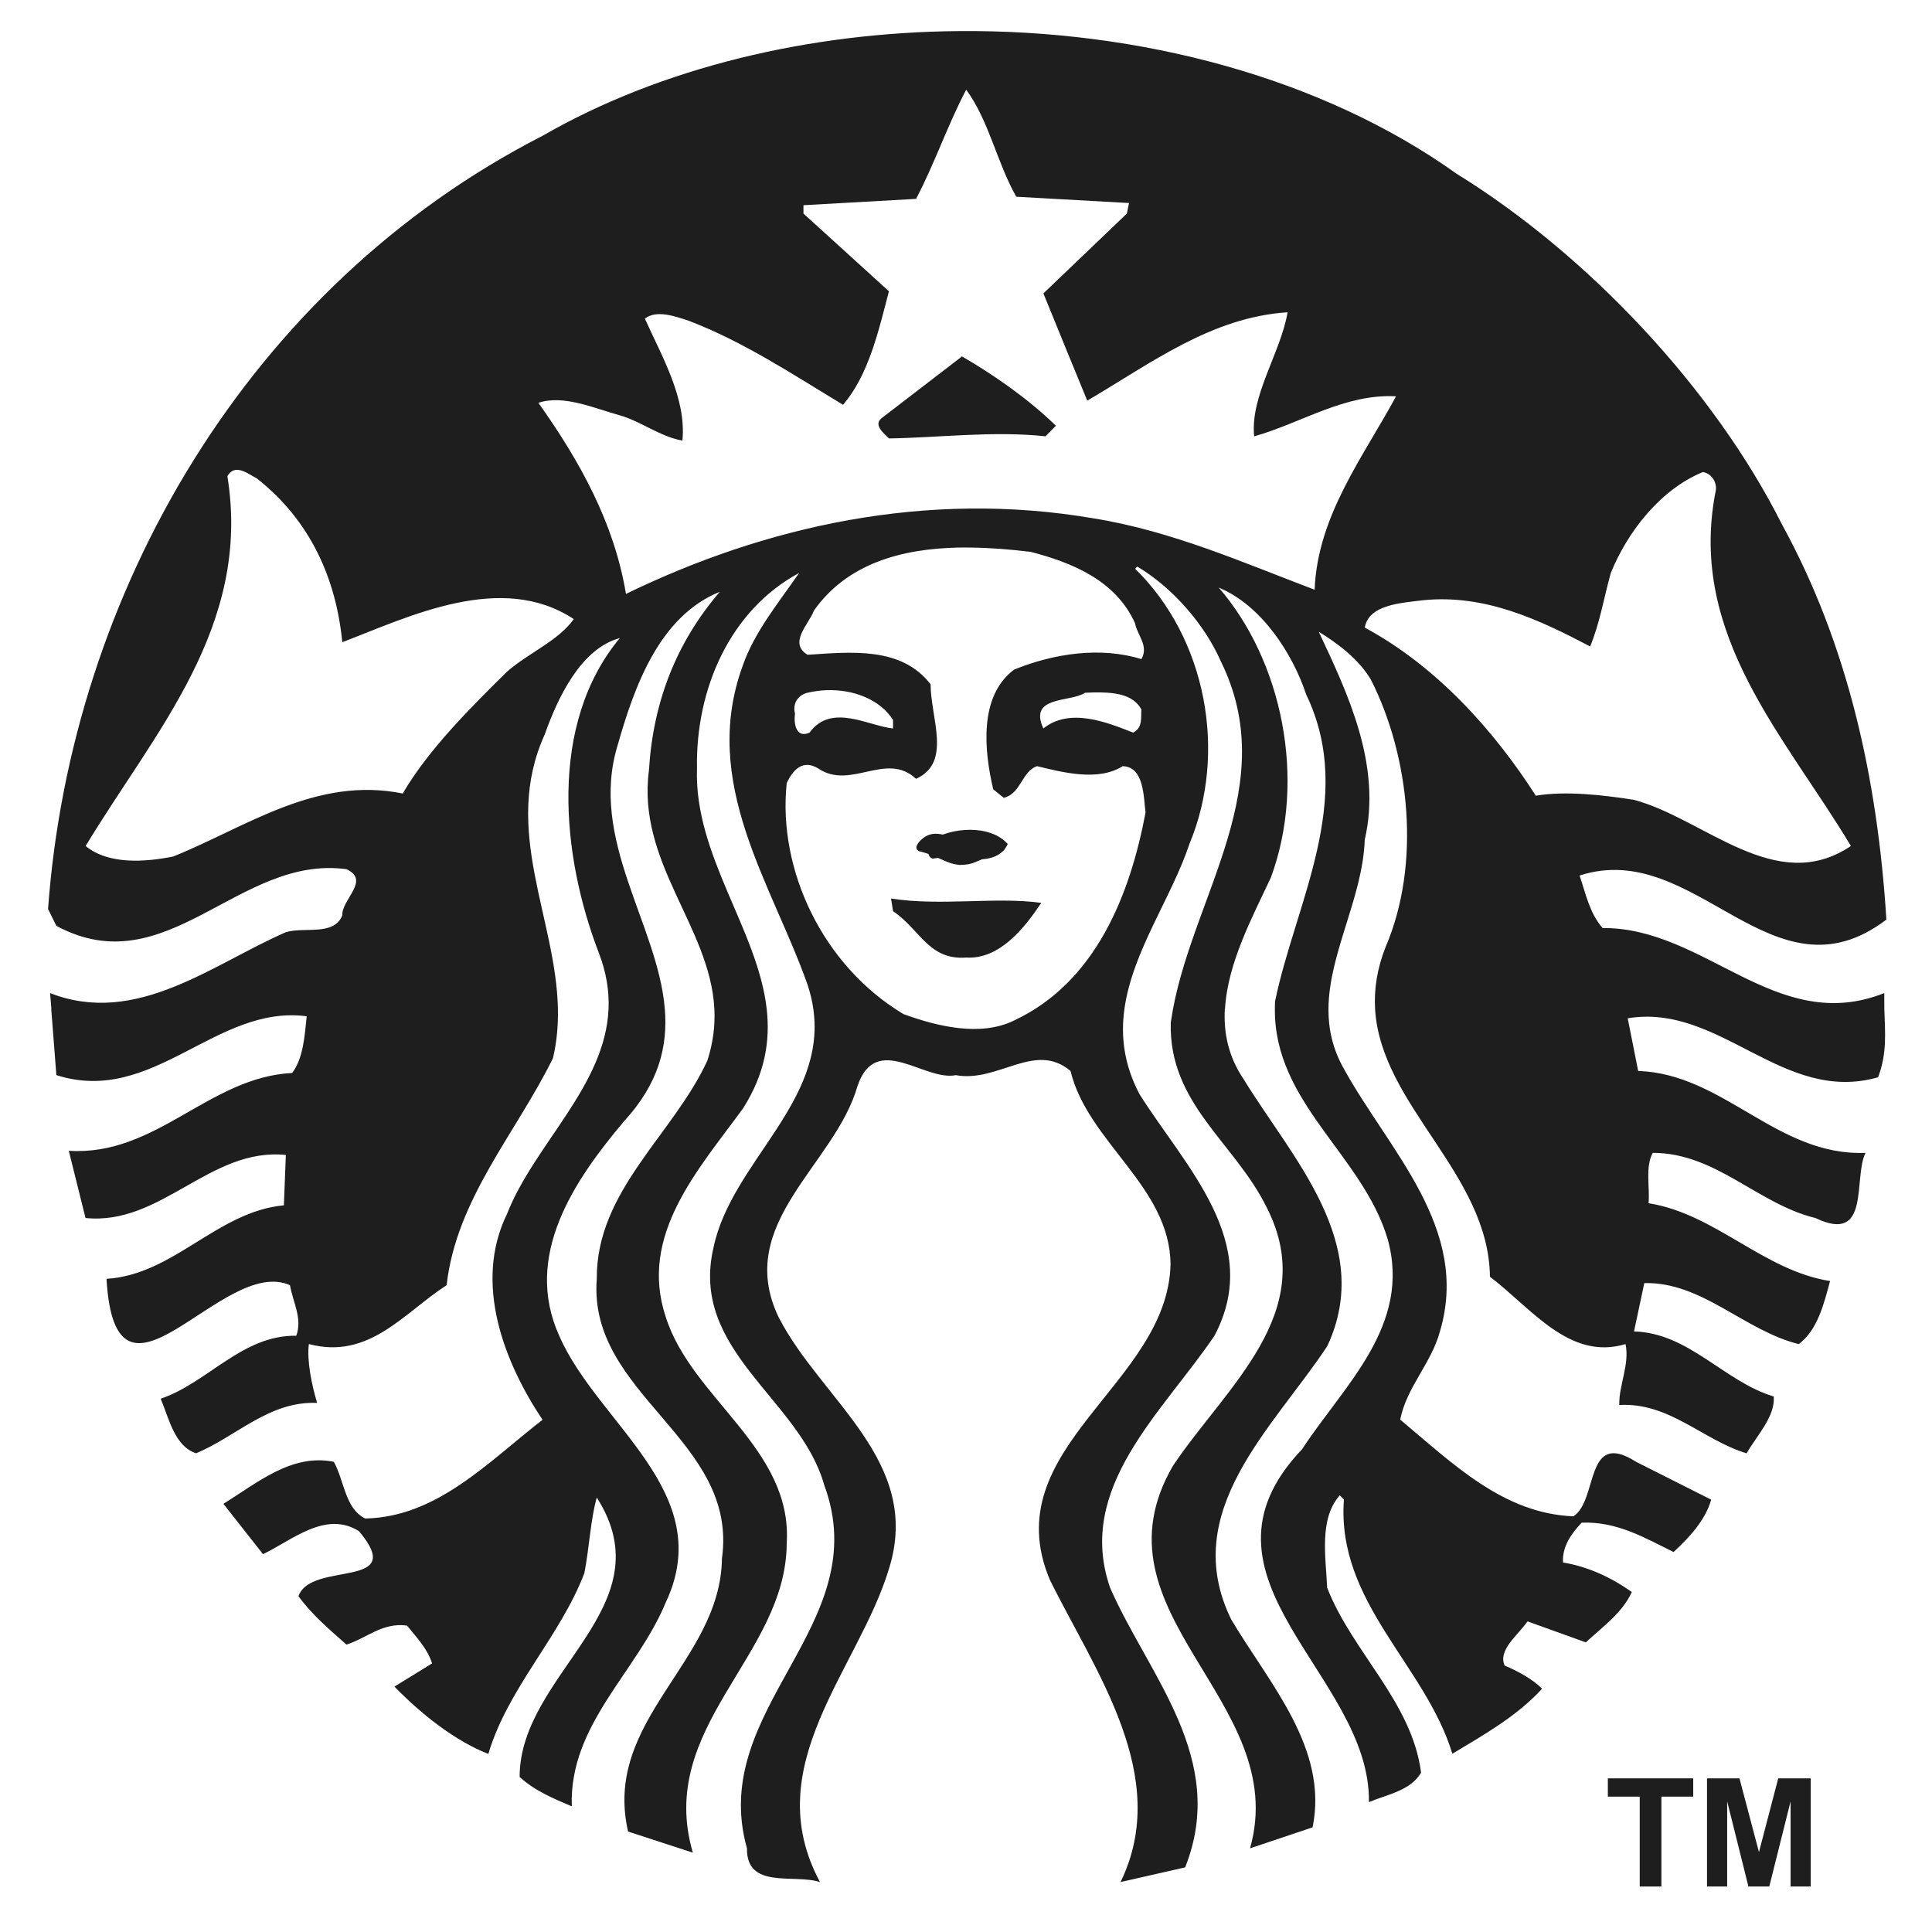 <svg width="46" height="46" viewBox="0 0 46 46" fill="none" xmlns="http://www.w3.org/2000/svg">
<path d="M22.905 8.486C23.684 8.938 24.511 9.52 25.14 10.137L24.893 10.388C23.651 10.255 22.343 10.421 21.166 10.439C21.034 10.306 20.77 10.105 21.016 9.937L22.905 8.486ZM44.865 24.022C44.882 24.587 44.935 25.072 44.716 25.649C42.447 26.299 40.956 23.88 38.755 24.245L39.004 25.499C41.041 25.566 42.313 27.533 44.417 27.449C44.118 28.05 44.55 29.634 43.226 29.001C41.851 28.668 40.857 27.449 39.351 27.449C39.169 27.785 39.284 28.25 39.252 28.648C40.841 28.899 41.984 30.251 43.573 30.501C43.424 31.051 43.276 31.667 42.828 32.002C41.536 31.685 40.526 30.516 39.15 30.55L38.905 31.701C40.213 31.735 41.058 32.9 42.233 33.25C42.265 33.736 41.834 34.17 41.586 34.603C40.542 34.288 39.747 33.385 38.555 33.452C38.538 32.999 38.805 32.486 38.704 32.002C37.365 32.403 36.467 31.15 35.475 30.399C35.446 27.939 32.876 26.326 32.74 24.022C32.714 23.563 32.783 23.073 32.991 22.546C33.836 20.578 33.571 18.024 32.644 16.189C32.362 15.707 31.864 15.326 31.399 15.042C32.079 16.493 32.908 18.209 32.494 19.993C32.446 21.371 31.639 22.694 31.63 24.022C31.627 24.496 31.727 24.969 31.997 25.448C33.075 27.401 35.013 29.25 34.284 31.701C34.083 32.453 33.487 33.035 33.338 33.801C34.598 34.852 35.789 36.036 37.462 36.103C38.057 35.72 37.726 34.021 38.952 34.804L40.742 35.706C40.611 36.188 40.21 36.621 39.847 36.953C39.168 36.62 38.506 36.221 37.659 36.254C37.409 36.52 37.194 36.82 37.214 37.202C37.809 37.301 38.356 37.554 38.853 37.905C38.623 38.406 38.172 38.72 37.758 39.104L36.37 38.604C36.138 38.938 35.657 39.289 35.826 39.656C36.139 39.791 36.486 39.974 36.717 40.208C36.104 40.874 35.328 41.304 34.58 41.756C33.937 39.638 31.816 38.152 31.998 35.702L31.899 35.603C31.401 36.167 31.567 37.07 31.599 37.802C32.196 39.337 33.619 40.522 33.835 42.205C33.586 42.638 33.024 42.725 32.593 42.908C32.643 39.874 28.073 37.573 31.004 34.503C31.981 33.001 33.619 31.566 33.038 29.497C32.443 27.5 30.336 26.262 30.354 24.022L30.357 23.848C30.837 21.512 32.295 19.027 31.103 16.543C30.77 15.543 30.027 14.408 29.017 13.99C30.523 15.726 31.12 18.558 30.259 20.894C29.825 21.823 29.227 22.93 29.167 24.023H29.163C29.131 24.593 29.247 25.16 29.612 25.698C30.756 27.567 32.742 29.619 31.6 32.054C30.308 34.005 28.056 35.988 29.314 38.557C30.224 40.092 31.633 41.622 31.253 43.508L29.763 44.008C30.756 40.49 25.887 38.423 27.925 34.904C29.184 33.02 31.435 31.252 30.161 28.751C29.399 27.201 27.825 26.284 27.875 24.348L27.929 24.023C28.442 21.276 30.515 18.676 29.065 15.741C28.684 14.874 27.923 13.991 27.078 13.49L27.027 13.542C28.717 15.193 29.231 17.909 28.32 20.093C27.895 21.374 26.962 22.65 26.772 24.023C26.682 24.67 26.758 25.341 27.129 26.048C28.206 27.764 30.093 29.585 28.915 31.804C27.675 33.637 25.604 35.42 26.431 37.803C27.343 39.889 29.245 41.875 28.218 44.461L26.68 44.811C27.905 42.291 26.068 39.79 24.992 37.605C23.683 34.469 27.804 32.968 27.87 30.102C27.855 28.251 25.901 27.201 25.489 25.5C24.643 24.782 23.767 25.785 22.756 25.599C22.01 25.75 20.864 24.565 20.419 25.85C19.889 27.733 17.472 29.118 18.534 31.352C19.545 33.337 21.976 34.789 21.164 37.358C20.437 39.758 18.034 42.043 19.524 44.811C18.912 44.611 17.769 44.993 17.785 44.008C16.842 40.657 20.866 38.704 19.623 35.354C19.044 33.302 16.409 32.168 16.989 29.7C17.418 27.669 19.682 26.248 19.365 24.023C19.339 23.836 19.293 23.646 19.228 23.447C18.383 21.046 16.659 18.643 17.687 15.841C17.969 15.04 18.532 14.357 19.028 13.641C17.388 14.525 16.561 16.393 16.595 18.294C16.523 20.361 18.04 22.131 18.255 24.023C18.34 24.786 18.216 25.568 17.687 26.397C16.611 27.867 15.205 29.416 15.85 31.352C16.463 33.303 18.88 34.486 18.731 36.755C18.715 39.439 15.618 41.11 16.496 44.111L14.954 43.608C14.342 40.941 17.157 39.576 17.189 37.108C17.588 34.27 13.993 33.217 14.209 30.451C14.194 28.349 16.031 27.018 16.843 25.25C16.982 24.819 17.028 24.413 17.009 24.023C16.91 22.068 15.161 20.54 15.451 18.342C15.549 16.724 16.095 15.306 17.139 14.09C15.699 14.672 15.104 16.342 14.706 17.743C14.016 19.989 15.664 22.01 15.829 24.023C15.902 24.912 15.687 25.796 14.856 26.699C13.663 28.115 12.453 29.901 13.315 31.804C14.227 33.904 17.092 35.538 15.849 38.157C15.171 39.808 13.547 41.058 13.614 43.008C13.184 42.825 12.738 42.642 12.372 42.309C12.372 39.825 15.881 38.273 14.209 35.655C14.061 36.172 14.029 36.873 13.913 37.457C13.333 38.975 12.092 40.191 11.627 41.76C10.85 41.458 10.038 40.824 9.392 40.157L10.287 39.605C10.187 39.271 9.923 38.988 9.691 38.705C9.11 38.622 8.728 39.006 8.249 39.157C7.835 38.789 7.436 38.456 7.106 38.005C7.403 37.153 9.724 37.858 8.548 36.457C7.754 35.957 6.957 36.671 6.262 37.004L5.319 35.805C6.131 35.305 6.94 34.603 7.949 34.805C8.198 35.256 8.215 35.919 8.695 36.155C10.4 36.121 11.609 34.822 12.917 33.804C12.006 32.438 11.264 30.553 12.073 28.901C12.722 27.246 14.412 25.852 14.489 24.022C14.506 23.606 14.442 23.167 14.261 22.696C13.367 20.377 13.052 17.244 14.758 15.192C13.83 15.443 13.283 16.607 12.968 17.491C11.943 19.755 13.24 21.852 13.284 24.022C13.291 24.412 13.259 24.803 13.165 25.197C12.287 26.981 10.865 28.547 10.634 30.6C9.623 31.249 8.793 32.384 7.354 32.001C7.303 32.385 7.419 32.969 7.551 33.403C6.409 33.354 5.631 34.202 4.669 34.602C4.157 34.437 4.024 33.77 3.826 33.303C4.951 32.921 5.763 31.785 7.055 31.803C7.205 31.384 6.971 31 6.905 30.6C5.298 29.881 2.75 34.151 2.536 30.449C4.142 30.349 5.168 28.848 6.759 28.698L6.806 27.499C5.001 27.316 3.84 29.184 2.036 29L1.638 27.4C3.725 27.532 4.968 25.648 6.956 25.547C7.22 25.197 7.252 24.68 7.303 24.197C5.133 23.912 3.645 26.333 1.342 25.598C1.342 25.598 1.263 24.59 1.22 24.022H1.223C1.207 23.8 1.192 23.645 1.192 23.645C3.245 24.447 5.05 22.962 6.806 22.195C7.253 22.061 7.95 22.294 8.15 21.794C8.133 21.411 8.827 20.962 8.249 20.695C5.681 20.344 3.975 23.463 1.342 22.044L1.144 21.643C1.692 14.107 5.913 6.82 12.917 3.234C15.754 1.602 19.278 0.77 22.832 0.74C27.122 0.704 31.456 1.837 34.68 4.136C37.811 6.07 40.806 9.257 42.431 12.492C43.985 15.327 44.701 18.508 44.914 21.895C42.198 23.962 40.376 19.947 37.609 20.846C37.758 21.28 37.841 21.73 38.157 22.096C40.609 22.079 42.297 24.664 44.863 23.645L44.865 24.022ZM13.661 14.74C11.939 13.605 9.755 14.674 8.15 15.291C8.001 13.773 7.388 12.39 6.112 11.389C5.988 11.327 5.817 11.197 5.662 11.187C5.57 11.181 5.482 11.219 5.414 11.338C5.993 14.922 3.679 17.424 2.039 20.143C2.585 20.593 3.462 20.526 4.124 20.393C5.863 19.694 7.519 18.475 9.589 18.893C10.201 17.842 11.229 16.824 12.073 15.991C12.588 15.542 13.296 15.257 13.661 14.74ZM18.929 16.991C18.895 17.207 18.945 17.592 19.276 17.443C19.79 16.726 20.7 17.294 21.263 17.344V17.142C20.954 16.654 20.319 16.409 19.674 16.433C19.525 16.438 19.374 16.46 19.228 16.494C19.012 16.543 18.862 16.741 18.929 16.991ZM27.026 14.843C26.564 13.809 25.504 13.39 24.542 13.14C24.071 13.082 23.581 13.042 23.096 13.037C23.005 13.037 22.914 13.035 22.824 13.037C21.466 13.065 20.169 13.416 19.377 14.541C19.263 14.859 18.763 15.305 19.227 15.59C20.271 15.523 21.461 15.391 22.157 16.292C22.157 17.094 22.671 18.16 21.81 18.543C21.097 17.878 20.252 18.826 19.476 18.293C19.111 18.076 18.88 18.329 18.731 18.646C18.515 20.713 19.59 22.995 21.511 24.145C22.289 24.428 23.335 24.697 24.148 24.296C26.102 23.379 26.911 21.279 27.275 19.345C27.226 18.976 27.244 18.259 26.731 18.242C26.151 18.61 25.307 18.392 24.693 18.242C24.33 18.36 24.313 18.894 23.9 18.996L23.648 18.793C23.433 17.878 23.3 16.576 24.145 15.943C25.09 15.559 26.199 15.391 27.176 15.693C27.359 15.376 27.077 15.127 27.026 14.843ZM26.029 16.487C25.964 16.489 25.9 16.492 25.835 16.494C25.488 16.727 24.477 16.56 24.842 17.344C25.472 16.842 26.349 17.194 26.979 17.443C27.211 17.327 27.161 17.093 27.176 16.892C26.974 16.514 26.491 16.478 26.029 16.487ZM33.239 9.436C32.014 9.371 30.987 10.072 29.861 10.389C29.763 9.423 30.491 8.404 30.657 7.435C28.836 7.553 27.394 8.657 25.887 9.539C25.538 8.691 25.189 7.838 24.843 6.986L26.83 5.085L26.881 4.834L24.197 4.684C23.734 3.868 23.552 2.885 23.005 2.135C22.558 2.985 22.258 3.885 21.811 4.735L19.13 4.886V5.085L21.165 6.935C20.916 7.886 20.685 8.919 20.073 9.638C18.881 8.919 17.705 8.136 16.398 7.637C16.084 7.535 15.635 7.368 15.354 7.586C15.767 8.503 16.346 9.49 16.248 10.491C15.702 10.39 15.272 10.037 14.758 9.889C14.144 9.72 13.415 9.39 12.819 9.591C13.813 10.991 14.624 12.456 14.904 14.141C18.201 12.538 22.046 11.657 26.037 12.342C27.908 12.642 29.628 13.409 31.301 14.041C31.367 12.274 32.476 10.855 33.239 9.436ZM38.901 19.043C40.589 19.493 42.282 21.345 44.069 20.143C42.513 17.542 40.196 15.14 40.84 11.739C40.908 11.507 40.759 11.272 40.544 11.239C39.535 11.654 38.753 12.656 38.353 13.641C38.189 14.223 38.091 14.842 37.86 15.391C36.65 14.757 35.359 14.143 33.886 14.291C33.354 14.358 32.592 14.393 32.494 14.943C34.167 15.843 35.542 17.345 36.567 18.945C37.281 18.827 38.156 18.927 38.901 19.043ZM21.215 21.394L21.263 21.695C21.91 22.13 22.109 22.865 23.005 22.799C23.799 22.846 24.395 22.096 24.791 21.497C23.716 21.347 22.408 21.578 21.215 21.394ZM22.11 20.044C22.142 20.178 22.028 20.378 22.208 20.445C22.738 20.329 23.698 20.729 23.994 20.096C23.788 19.862 23.45 19.757 23.096 19.757C22.742 19.757 22.375 19.86 22.11 20.044Z" fill="#1E1E1E"/>
<path d="M21.886 20.268C22.355 20.38 22.471 20.548 22.842 20.594C23.236 20.587 23.18 20.507 23.867 20.268C23.912 20.252 23.974 20.151 23.897 20.075C23.47 19.648 23.175 19.953 22.908 19.961C22.553 19.965 22.22 19.655 21.873 20.058C21.814 20.139 21.783 20.22 21.886 20.268Z" fill="#1E1E1E"/>
<path d="M39.041 44.917V42.777H38.282V42.342H40.315V42.777H39.557V44.917H39.041Z" fill="#1E1E1E"/>
<path d="M40.643 44.917V42.342H41.416L41.88 44.098L42.339 42.342H43.113V44.917H42.633V42.89L42.126 44.917H41.629L41.123 42.89V44.917H40.643Z" fill="#1E1E1E"/>
</svg>
